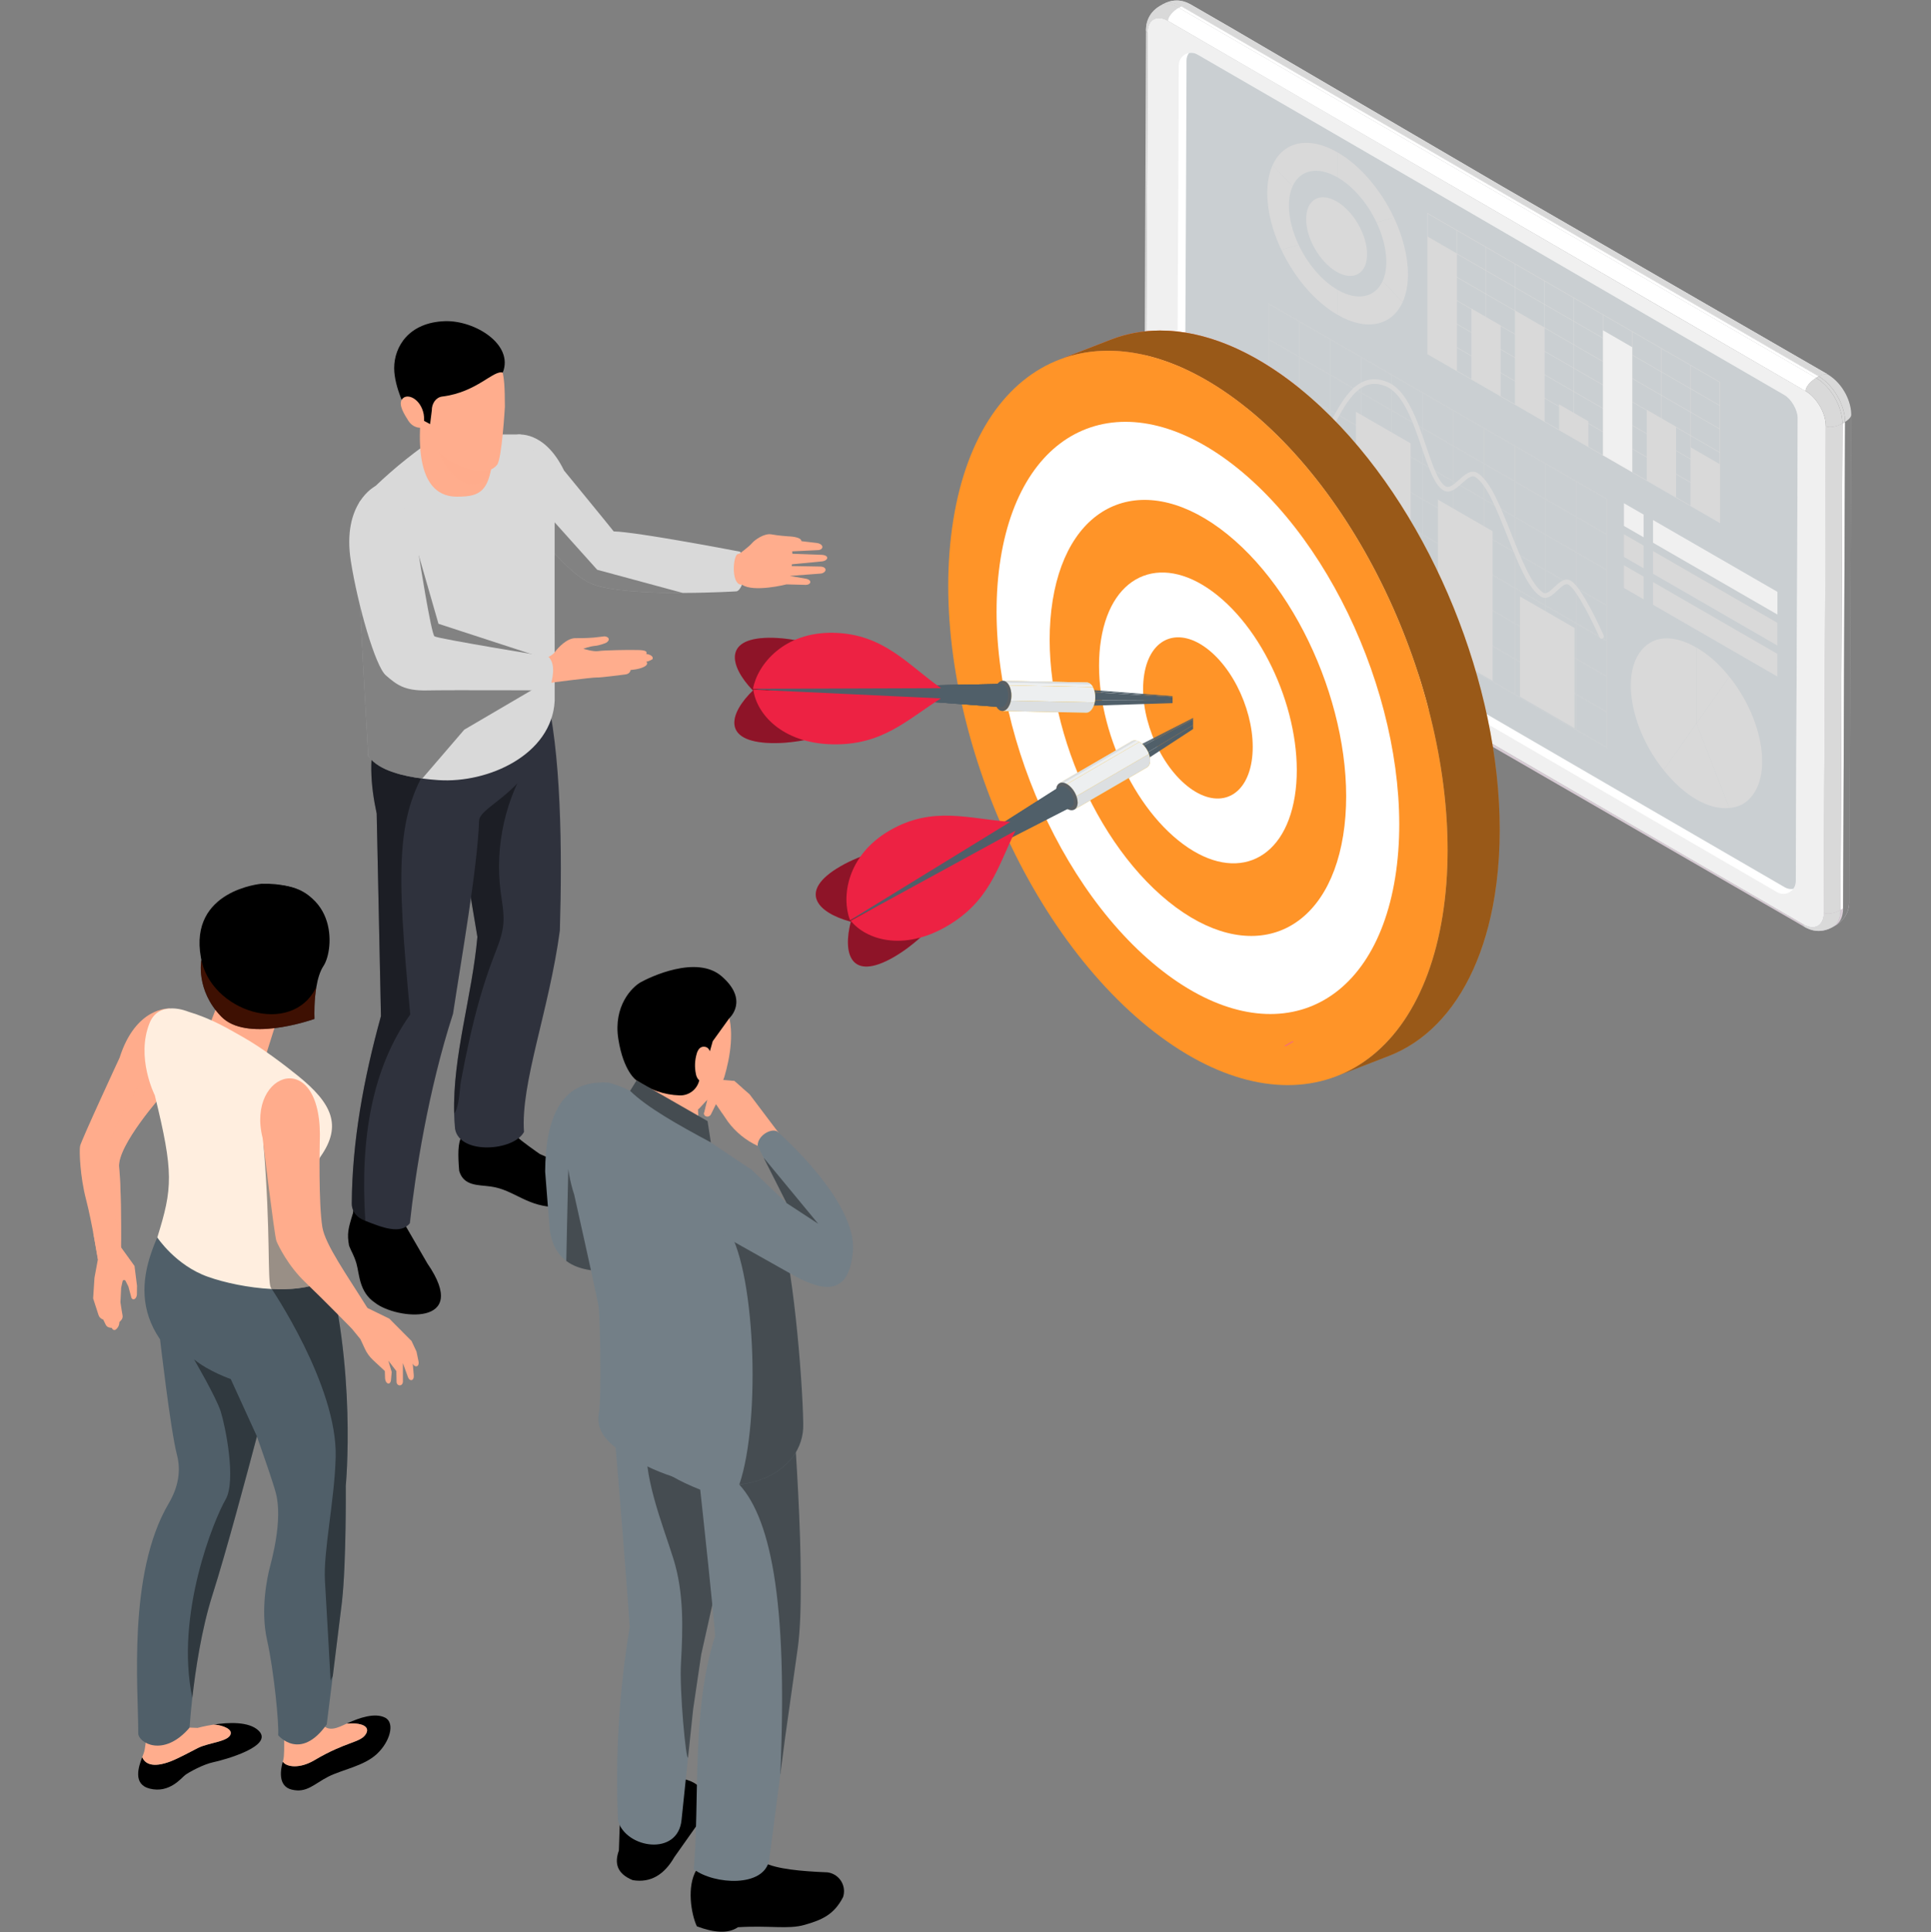 <?xml version="1.0" encoding="UTF-8"?>
<svg xmlns="http://www.w3.org/2000/svg" xmlns:xlink="http://www.w3.org/1999/xlink" viewBox="0 0 587 587.302">
  <rect x="0" y="0" width="587" height="587.302" fill="#808080" stroke="none"/>
  <defs>
    <style>
      .cls-1 {
        fill: none;
      }

      .cls-2 {
        fill: #2f323d;
      }

      .cls-3 {
        fill: #edeff0;
      }

      .cls-4, .cls-5, .cls-6, .cls-7, .cls-8, .cls-9 {
        mix-blend-mode: multiply;
      }

      .cls-4, .cls-10 {
        fill: #ffad8d;
      }

      .cls-4, .cls-6, .cls-9 {
        opacity: .5;
      }

      .cls-5 {
        opacity: .4;
      }

      .cls-11 {
        fill: #d9d9d9;
      }

      .cls-12 {
        fill: #ff9428;
      }

      .cls-13 {
        fill: #f7736a;
      }

      .cls-6 {
        fill: #7c2104;
      }

      .cls-7, .cls-14, .cls-9 {
        isolation: isolate;
      }

      .cls-15 {
        fill: #ed2243;
      }

      .cls-16 {
        clip-path: url(#clippath-17);
      }

      .cls-17 {
        clip-path: url(#clippath-19);
      }

      .cls-18 {
        clip-path: url(#clippath-11);
      }

      .cls-19 {
        clip-path: url(#clippath-16);
      }

      .cls-20 {
        clip-path: url(#clippath-18);
      }

      .cls-21 {
        clip-path: url(#clippath-10);
      }

      .cls-22 {
        clip-path: url(#clippath-15);
      }

      .cls-23 {
        clip-path: url(#clippath-13);
      }

      .cls-24 {
        clip-path: url(#clippath-14);
      }

      .cls-25 {
        clip-path: url(#clippath-12);
      }

      .cls-26 {
        clip-path: url(#clippath-27);
      }

      .cls-27 {
        clip-path: url(#clippath-26);
      }

      .cls-28 {
        clip-path: url(#clippath-28);
      }

      .cls-29 {
        clip-path: url(#clippath-20);
      }

      .cls-30 {
        clip-path: url(#clippath-21);
      }

      .cls-31 {
        clip-path: url(#clippath-22);
      }

      .cls-32 {
        clip-path: url(#clippath-23);
      }

      .cls-33 {
        clip-path: url(#clippath-24);
      }

      .cls-34 {
        clip-path: url(#clippath-25);
      }

      .cls-35 {
        fill: #c7bfcd;
      }

      .cls-36 {
        clip-path: url(#clippath-1);
      }

      .cls-37 {
        clip-path: url(#clippath-3);
      }

      .cls-38 {
        clip-path: url(#clippath-4);
      }

      .cls-39 {
        clip-path: url(#clippath-2);
      }

      .cls-40 {
        clip-path: url(#clippath-6);
      }

      .cls-41 {
        clip-path: url(#clippath-9);
      }

      .cls-42 {
        clip-path: url(#clippath-8);
      }

      .cls-43 {
        clip-path: url(#clippath-5);
      }

      .cls-44 {
        fill: #fff;
      }

      .cls-45 {
        fill: #cacfd2;
      }

      .cls-46 {
        fill: #dcdfe1;
      }

      .cls-47 {
        fill: #737f87;
      }

      .cls-48 {
        fill: #f0f0f0;
      }

      .cls-49 {
        fill: #ffac8c;
      }

      .cls-50 {
        opacity: .2;
      }

      .cls-51 {
        fill: #969fa5;
      }

      .cls-52 {
        fill: #f6b814;
      }

      .cls-53 {
        fill: #f7f7f9;
      }

      .cls-54 {
        fill: #ffeedf;
      }

      .cls-55 {
        fill: #505f69;
      }

      .cls-56 {
        clip-path: url(#clippath);
      }

      .cls-57 {
        fill: #d7cbd4;
      }
    </style>
    <clipPath id="clippath">
      <path class="cls-1" d="M354.857,169.282c-.016-.01-.031-.019-.047-.029.015.01.031.02.047.029h0ZM349.81,164.007c.892,1.547,1.841,2.604,2.207,2.987.632.66.962.941,1.619,1.471.315.254.556.405,1.174.788-.233-.154-.363-.407-.362-.758-3.428-1.977-6.205-6.788-6.193-10.726-.328-.189-.482-.454-.481-.762.004,2.877,1.109,5.395,2.036,7.001h0Z"/>
    </clipPath>
    <clipPath id="clippath-1">
      <path class="cls-1" d="M354.857,169.282l82.444,48.222,12.367,7.141,12.368,7.14,12.367,7.14,12.368,7.141,12.367,7.14,12.367,7.14,12.368,7.141,12.367,7.141,12.367,7.14c-.261-.151-.41-.414-.409-.787l-193.75-112.486c-.002.373.147.636.409.787h0Z"/>
    </clipPath>
    <clipPath id="clippath-2">
      <path class="cls-1" d="M559.478,276.61c-.007,2.533-.902,4.315-2.345,5.154l.805-.468c1.443-.839,2.338-2.621,2.346-5.154l-.806.468Z"/>
    </clipPath>
    <clipPath id="clippath-3">
      <path class="cls-1" d="M554.432,277.429c-.01,3.939-2.806,5.532-6.234,3.552-.001.373.148.635.409.787.819.447,2.188,1.194,4.292,1.194.949-.001,1.794-.211,2.113-.301.998-.282,1.569-.595,2.121-.897,1.443-.839,2.338-2.621,2.345-5.154-1.78,1.034-4.039,1.401-5.047.82h0Z"/>
    </clipPath>
    <clipPath id="clippath-4">
      <path class="cls-1" d="M353.395,1.347c.061-.033.122-.066.182-.099-.062.031-.123.065-.182.099h0ZM355.735.392c-1.048.28-1.596.551-2.158.856,1.445-.739,3.396-.578,5.538.66,1.206-.701,2.257-.881,2.808-.563-.987-.568-1.649-.763-2.234-.936-.365-.108-1.228-.258-1.806-.258-.372,0-1.245 0-2.149.241h0Z"/>
    </clipPath>
    <clipPath id="clippath-5">
      <path class="cls-1" d="M353.395,1.347l-.805.468c1.462-.85,3.486-.729,5.721.56l.806-.468c-1.296-.748-2.522-1.103-3.608-1.103-.786,0-1.499.186-2.113.542h0Z"/>
    </clipPath>
    <clipPath id="clippath-6">
      <path class="cls-1" d="M352.589,1.815c-.436.263-1.094.659-1.881,1.45-.738.742-1.144,1.447-1.341,1.787-.277.48-.58,1.241-.719,1.807-.237.966-.253,1.429-.281,2.271-.001.308.154.574.481.762.01-3.939,2.804-5.528,6.232-3.547.004-1.157,1.449-2.935,3.228-3.969-1.296-.748-2.522-1.103-3.608-1.103-.786,0-1.499.185-2.113.542h0Z"/>
    </clipPath>
    <clipPath id="clippath-8">
      <path class="cls-1" d="M359.116,1.907l193.751,112.485c1.206-.701,2.257-.881,2.807-.563l-12.367-7.14-12.368-7.14-12.368-7.141-12.367-7.14-12.367-7.14-12.367-7.141-12.367-7.14-12.367-7.141-82.444-48.222-12.367-7.141c-.175-.101-.399-.151-.663-.151-.569,0-1.32.236-2.144.715h0Z"/>
    </clipPath>
    <clipPath id="clippath-9">
      <path class="cls-1" d="M555.026,129.551l-.594,147.878c1.007.582,3.267.214,5.047-.82l.594-147.878c-1.779,1.035-4.039,1.401-5.047.82h0Z"/>
    </clipPath>
    <clipPath id="clippath-10">
      <path class="cls-1" d="M355.081,6.344l193.751,112.485c.003-1.157,1.449-2.935,3.228-3.969L358.31,2.375c-1.78,1.034-3.225,2.812-3.228,3.969h0Z"/>
    </clipPath>
    <clipPath id="clippath-11">
      <path class="cls-1" d="M552.867,114.392c4.437,2.562,8.025,8.772,8.011,13.871,1.202-.698,1.877-1.522,1.879-2.162-.004-2.877-1.109-5.394-2.037-7-.892-1.545-1.84-2.602-2.206-2.985-.663-.692-1.011-.98-1.619-1.47-.322-.26-.567-.411-1.221-.817-.174-.101-.399-.151-.663-.151-.569,0-1.32.236-2.144.715h0Z"/>
    </clipPath>
    <clipPath id="clippath-12">
      <path class="cls-1" d="M552.061,114.861c4.438,2.562,8.026,8.772,8.011,13.871l.805-.468c.014-5.099-3.574-11.309-8.011-13.871l-.806.468Z"/>
    </clipPath>
    <clipPath id="clippath-13">
      <path class="cls-1" d="M548.833,118.829c3.428,1.978,6.205,6.785,6.193,10.722,1.007.581,3.267.215,5.047-.82.015-5.098-3.574-11.309-8.011-13.871-1.779,1.034-3.224,2.812-3.228,3.969h0Z"/>
    </clipPath>
    <clipPath id="clippath-14">
      <path class="cls-1" d="M392.616,316.573l-2.418,1.405c.172-.099.407-.086.667.064l2.417-1.405c-.15-.086-.293-.128-.419-.128-.092,0-.176.022-.247.064h0Z"/>
    </clipPath>
    <clipPath id="clippath-15">
      <path class="cls-3" d="M306.742,208.32l25.49.523c-.501-.918-1.177-1.385-1.862-1.399l-25.489-.524c.684.014,1.36.482,1.861,1.4h0Z"/>
    </clipPath>
    <clipPath id="clippath-16">
      <path class="cls-1" d="M306.592,214.814c-.538.878-1.226,1.308-1.904,1.294l25.491.523c.678.014,1.365-.416,1.903-1.294,1.079-1.761,1.149-4.671.151-6.495l-25.49-.523c.998,1.825.928,4.734-.151,6.494h0Z"/>
    </clipPath>
    <clipPath id="clippath-17">
      <path class="cls-55" d="M228.9,209.376l76.928-.413c-.383-.7-.901-1.058-1.425-1.07l-75.503,1.483Z"/>
    </clipPath>
    <clipPath id="clippath-18">
      <path class="cls-55" d="M228.9,209.376l75.363,5.545c.516.011,1.041-.316,1.45-.986.828-1.35.877-3.574.114-4.971l-76.928.413Z"/>
    </clipPath>
    <clipPath id="clippath-19">
      <path class="cls-3" d="M344.062,225.283l-22.044,12.811c.593-.344,1.413-.297,2.319.227l22.043-12.811c-.525-.303-1.022-.447-1.462-.447-.319,0-.608.075-.857.22h0Z"/>
    </clipPath>
    <clipPath id="clippath-20">
      <path class="cls-1" d="M324.338,238.321c1.801,1.039,3.254,3.561,3.248,5.626-.002,1.03-.366,1.754-.952,2.094l22.044-12.809c.586-.342.949-1.066.952-2.095.006-2.064-1.447-4.586-3.248-5.626l-22.043,12.811Z"/>
    </clipPath>
    <clipPath id="clippath-21">
      <path class="cls-55" d="M322.117,239.174l-63.718,40.534,65.491-40.361c-.402-.231-.781-.341-1.118-.341-.243,0-.465.058-.655.168h0Z"/>
    </clipPath>
    <clipPath id="clippath-22">
      <path class="cls-55" d="M258.399,279.708l67.253-34.458c.447-.26.724-.813.727-1.597.004-1.584-1.11-3.51-2.488-4.305l-65.491,40.361Z"/>
    </clipPath>
    <clipPath id="clippath-23">
      <rect class="cls-1" x="172.129" y="355.392" width="14.771" height="31.168"/>
    </clipPath>
    <clipPath id="clippath-24">
      <rect class="cls-1" x="210.838" y="328.164" width="14.819" height="10.986"/>
    </clipPath>
    <clipPath id="clippath-25">
      <rect class="cls-1" x="196.49" y="436.896" width="21.467" height="97.39"/>
    </clipPath>
    <clipPath id="clippath-26">
      <rect class="cls-1" x="184.703" y="406.408" width="58.752" height="133.058"/>
    </clipPath>
    <clipPath id="clippath-27">
      <rect class="cls-1" x="220.569" y="371.185" width="23.615" height="80.034"/>
    </clipPath>
    <clipPath id="clippath-28">
      <rect class="cls-1" x="232.125" y="351.865" width="16.598" height="20.101"/>
    </clipPath>
  </defs>
  <g class="cls-14">
    <g id="Ebene_1" data-name="Ebene 1">
      <g>
        <g>
          <path class="cls-11" d="M152.841,138.649l1.38,10.816s2.817,4.309,6.816,9.604c5.351,7.07,12.872,15.829,18.702,18.336,5.436,2.338,17.632,2.845,27.828,2.816,8.929-.028,16.28-.479,16.28-.479,2.028-.254,3.971-8.027,1.127-12.055,0,0-31.292-6.027-38.418-6.168-.873-1.155-15.097-18.505-15.097-18.505-6.027-12.393-14.252-10.9-14.252-10.9l-4.366,6.534Z"/>
          <path class="cls-10" d="M224.05,168.505l.879-.305s2.854-2.114,3.659-3.094,3.741-3.093,5.919-2.684c2.178.409,5.226.606,5.226.606,0,0,3.83.072,3.897,1.462l4.392.515c2.657.254,2.428,2.214.509,2.209l-7.721.373.068.726,8.867.322c2.488.146,1.985,1.728.305,1.982l-9.318.903-.062.53,8.503.153c2.315-.024,2.28,1.754.442,2.124l-9.527.725,5.051.875c1.854.472,1.321,1.82-.15,1.849l-5.893-.154s-10.072,2.559-13.543.08c-3.135.308-2.911-7.68-1.504-9.197Z"/>
          <path class="cls-5" d="M160.051,149.239l.986,9.83c5.351,7.07,12.872,15.829,18.702,18.336,5.436,2.338,17.632,2.845,27.828,2.816l-26.025-7.041-21.491-23.941Z"/>
          <path d="M140.434,345.345c-1.317,1.798-1.241,5.905-.845,10.542,1.341,4.668,5.779,4.226,9.581,4.752,7.341,1.016,11.079,6.458,20.82,6.272,5.79-.111,9.629-1.419,10.781-5.109.149-1.693-.867-3.393-2.95-5.098q-13.412-5.732-13.721-5.938c-.347-.223-6.371-4.465-6.494-4.921-.122-.456-2.474-10.598-2.474-10.598l-14.298.251-.4,9.847Z"/>
          <path class="cls-2" d="M145.124,284.771c-1.634,18.167-7.521,36.108-7.07,53.684.028,1.577.113,3.126.281,4.704,1.437,7.915,17.829,6.732,20.955.901-1.07-14.871,7.633-36.868,10.9-61.232.732-24.081.451-54.529-4.478-73.625l-32.419,5.013,5.802,34.615,6.028,35.939Z"/>
          <path class="cls-5" d="M138.054,338.455c1.605-1.915,1.662-7.689,2.056-9.774.789-4.309,1.662-8.591,2.619-12.843,1.887-8.422,4.169-16.759,7.267-24.814,1.267-3.324,2.704-6.647,3.014-10.196.281-3.324-.423-6.647-.845-9.942-1.774-13.942,1.521-28.475,9.182-40.221-7.323,5.971-14.674,11.97-21.997,17.97-.085.056-.169.141-.254.197l6.028,35.939c-1.634,18.167-7.521,36.108-7.07,53.684Z"/>
          <path d="M107.295,368.756c-1.517,4.858-1.822,6.271-1.185,9.872.721,1.907,1.448,2.764,2.238,5.397.932,3.253.79,8.687,5.632,11.938,6.435,5.083,29.309,7.454,15.937-11.929l-7.513-12.97.469-10.995h-14.524l-1.053,8.687Z"/>
          <path class="cls-2" d="M106.931,365.804c0,1.803.845,3.211,2.169,4.225.563.394,1.211.732,1.944,1.042,5.126,2.028,10.731,4.253,13.547.732,1.605-14.787,5.549-40.305,13.125-63.683,2.45-16.195,7.436-44.333,7.915-58.669.197-4.675,16.11-8.788,20.589-27.799.732-3.211-1.38-5.605-1.577-8.112l-32.813,16.674-17.069-9.633c-2.845,9.182-2.112,18.054-.253,26.729l1.296,61.541c-5.295,19.153-8.76,38.164-8.872,56.951Z"/>
          <path class="cls-5" d="M106.931,365.804c0,1.803.845,3.211,2.169,4.225.563.394,1.211.732,1.944,1.042-1.606-25.18,2.056-46.333,13.66-62.725-4.253-45.262-4.591-61.203,7.126-78.131l-17.069-9.633c-2.845,9.182-2.112,18.054-.253,26.729l1.296,61.541c-5.295,19.153-8.76,38.164-8.872,56.951Z"/>
          <path class="cls-11" d="M109.043,174.024c.788,22.223,2.873,53.852,2.873,55.74,1.577,2.309,4.394,3.886,7.717,4.985,2.704.929,5.746,1.521,8.732,1.887,1.69.225,3.323.366,4.901.479,15.238,1.014,34.474-7.773,35.348-24.053v-10.14c-.028-20.279,0-46.924,0-46.924-1.662-10.224-4.76-18.645-10.365-23.941h-24.476c-7.126,4.76-13.716,9.999-19.688,15.716-1.633,1.521-3.183,3.098-4.704,4.704-.789.817-.732,9.886-.338,21.547Z"/>
          <path class="cls-10" d="M138.315,111.65s11.575-2.365,11.681,19.223c.091,18.358-3.141,20.126-11.182,20.086-3.974-.02-11.325-1.728-11.181-18.711.133-15.695,3.852-20.761,10.682-20.598Z"/>
          <path class="cls-4" d="M133.501,137.574s4.135,10.931,11.461,9.502c5.9-1.15,4.839-10.263,4.839-10.263l-16.301.761Z"/>
          <path class="cls-10" d="M127.639,125.547s2.103,8.398,5.862,12.027c3.76,3.629,9.746,5.443,12.027,5.559s4.077-.082,5.559-1.819c1.482-1.738,2.392-17.721,2.392-17.721-.044-6.176-.147-8.039-.88-11.475-1.08-5.064-4.876-14.604-19.632-12.583-7.119.975-11.393,4.484-12.321,10.75-.738,4.982,3.252,13.847,3.252,13.847l3.74,1.415Z"/>
          <path d="M123.732,125.163l7.008,3.74.528-4.191c-.029-2.003,1.181-3.939,3.169-4.184,10.559-1.3,15.56-8.151,18.392-7.271,3.442-8.595-8.541-15.938-17.575-15.635-10.972.369-15.414,7.732-15.431,14.235-.015,5.908,3.908,13.307,3.908,13.307Z"/>
          <path class="cls-10" d="M122.233,121.325c-1.235,1.641.637,4.553,1.884,6.532,1.441,2.285,4.002,2.498,4.42,1.82.486-.786.435-2.919.254-3.826-.938-4.697-5.061-6.516-6.559-4.526Z"/>
          <path class="cls-5" d="M109.043,174.024c.788,22.223,2.873,53.852,2.873,55.74,1.577,2.309,3.845,3.611,7.717,4.985s8.732,1.887,8.732,1.887l12.759-14.843,27.49-16.111,1.887-1.098-1.887-1.662-3.211-2.845-32.108-10.477-5.971-20.73-18.279,5.154Z"/>
          <g>
            <path class="cls-10" d="M160.06,203.197l5.335-3.115s2.151-.383,3.244-1.858,3.771-4.309,6.34-4.255c2.568.055,5.464-.171,5.464-.171l3.334-.383c1.364.12,1.858,1.148.436,1.984,0,0-1.846.78-3.332.912-1.639.146-3.552.874-3.552.874,0,0,3.06.984,4.59.71s9.946-.383,10.874-.328c.929.055,4.426-.218,3.662,1.202,0,0,2.35.273,1.913,1.585,0,0-1.093.71-1.913.765,0,0,.929.765-.71,1.585-1.639.82-4.044.929-4.044.929,0,0-.109,1.202-1.585,1.366-1.475.164-7.377.984-8.743.929-1.366-.055-14.79,1.692-14.79,1.692l-6.522-4.425Z"/>
            <path class="cls-11" d="M114.082,147.778s-10.221,5.088-7.43,22.798c2.095,13.29,7.434,31.93,10.64,34.699,3.206,2.769,5.591,4.728,12.44,4.582,6.849-.146,37.202-.012,37.202-.012,1.063-3.278,2.152-7.777-.173-10.206,0,0-33.661-5.495-34.681-6.223-1.02-.729-4.745-24.537-4.745-24.537,0,0-1.954-20.075-13.253-21.101Z"/>
          </g>
        </g>
        <g>
          <g>
            <g class="cls-56">
              <path class="cls-11" d="M354.857,169.282c-4.859-3.015-7.078-8.477-7.083-12.275-.001.308.154.573.481.763-.013,3.938,2.765,8.748,6.193,10.726-.001.373.148.636.409.787h0Z"/>
            </g>
            <g class="cls-36">
              <path class="cls-57" d="M354.448,168.495l193.751,112.485c-.001.373.147.636.409.787l-12.367-7.14-12.368-7.141-12.367-7.141-12.367-7.141-12.367-7.14-12.367-7.141-12.367-7.14-12.367-7.141-12.367-7.14-76.26-44.652-6.184-3.57c-.261-.151-.41-.414-.409-.787h0Z"/>
            </g>
            <path class="cls-35" d="M562.163,273.978c-.031.873-.047,1.353-.31,2.374-.071.277-.291,1.014-.782,1.865-.494.855-1.438,2.084-3.133,3.078,1.443-.839,2.338-2.621,2.345-5.154,1.202-.699,1.877-1.523,1.879-2.164h0Z"/>
            <path class="cls-1" d="M557.938,281.296c.013-.008.027-.016.039-.023-.013.008-.026.015-.039.023h0ZM560.284,276.141c-.008,2.51-.887,4.283-2.307,5.131,1.671-.991,2.604-2.206,3.093-3.055.492-.851.711-1.588.783-1.865.257-.998.278-1.48.307-2.316-.041.632-.711,1.428-1.876,2.105h0ZM562.161,274.036c.002-.019.002-.039.002-.059-.001.019-.002.039-.002.059h0Z"/>
            <path class="cls-35" d="M557.939,281.296l-.805.468c1.443-.839,2.338-2.622,2.345-5.154l.805-.468c-.007,2.533-.902,4.316-2.345,5.154h0Z"/>
            <g class="cls-39">
              <path class="cls-57" d="M559.478,276.61l.806-.468c-.008,2.533-.903,4.316-2.345,5.154l-.805.468c1.442-.838,2.337-2.621,2.345-5.154h0Z"/>
            </g>
            <path class="cls-35" d="M557.133,281.763c-.552.303-1.123.615-2.122.897-.319.091-1.164.3-2.113.301-2.103 0-3.473-.747-4.292-1.194-.262-.151-.41-.414-.409-.787,3.427,1.981,6.224.387,6.233-3.552,1.007.582,3.267.215,5.047-.819-.007,2.533-.902,4.316-2.345,5.154h0Z"/>
            <g class="cls-37">
              <path class="cls-11" d="M557.133,281.763c-3.821,2.091-6.696,1.003-8.526.004-.262-.151-.41-.414-.409-.787,3.427,1.981,6.224.387,6.233-3.552,1.007.582,3.267.215,5.047-.819-.007,2.533-.902,4.316-2.345,5.154h0Z"/>
            </g>
            <path class="cls-11" d="M348.849,9.892c-.082-.047-.153-.099-.213-.156-.182-.169-.268-.376-.268-.608v.002s-0-.001-0-.001l-.594,147.877c-.001.205.075.389.217.547.071.078.154.152.263.216v-0l0.0 0.0.594-147.877Z"/>
            <path class="cls-11" d="M353.395,1.347c.633-.346,1.18-.645,2.34-.955.903-.24,1.776-.241,2.148-.241.577,0,1.441.15,1.806.258.585.172,1.247.368,2.234.935-.55-.318-1.601-.138-2.808.563-2.234-1.29-4.259-1.41-5.721-.56h0Z"/>
            <g class="cls-38">
              <path class="cls-11" d="M353.395,1.347c2.9-1.587,5.769-1.588,8.528-.003-.55-.318-1.601-.138-2.808.563-2.234-1.29-4.259-1.41-5.721-.56h0Z"/>
            </g>
            <path class="cls-11" d="M352.59,1.815l.805-.468c1.462-.849,3.486-.73,5.721.561l-.805.468c-2.234-1.29-4.259-1.41-5.72-.56h0Z"/>
            <g class="cls-43">
              <path class="cls-11" d="M352.59,1.815l.805-.468c1.462-.849,3.486-.73,5.721.561l-.805.468c-2.234-1.29-4.259-1.41-5.72-.56h0Z"/>
            </g>
            <path class="cls-11" d="M348.368,9.129c.029-.841.044-1.304.281-2.271.139-.567.442-1.327.719-1.808.196-.339.603-1.044,1.34-1.786.787-.79,1.445-1.187,1.881-1.45,1.462-.85,3.486-.73,5.721.56-1.78,1.034-3.225,2.812-3.228,3.969-3.428-1.98-6.223-.391-6.233,3.547-.327-.189-.482-.455-.481-.762h0Z"/>
            <g class="cls-40">
              <path class="cls-11" d="M348.368,9.129c.045-1.332.167-4.868,4.222-7.314,1.462-.85,3.486-.73,5.721.56-1.78,1.034-3.225,2.812-3.228,3.969-3.428-1.98-6.223-.391-6.233,3.547-.327-.189-.482-.455-.481-.762h0Z"/>
            </g>
            <path class="cls-11" d="M562.757,126.1c-.002.641-.678,1.466-1.88,2.163l-.593,147.878c1.028-.598,1.667-1.286,1.832-1.874-.166.588-.805,1.277-1.832,1.874-.007,2.533-.902,4.315-2.345,5.154,4.053-2.38,4.182-6.096,4.224-7.317v-0l.594-147.878ZM562.131,274.226c.008-.033.007-.063.012-.096-.005.032-.004.063-.012.096Z"/>
            <path class="cls-53" d="M361.923,1.344l12.367,7.141,82.443,48.222,12.368,7.141,12.367,7.14,12.367,7.141,12.367,7.14,12.367,7.141,12.368,7.141,12.367,7.14,12.367,7.14c-.55-.318-1.601-.138-2.807.563L359.115,1.907c1.207-.701,2.257-.881,2.808-.564h0Z"/>
            <g class="cls-42">
              <path class="cls-11" d="M552.866,114.393L359.116,1.907c1.206-.702,2.257-.881,2.807-.564l12.367,7.141,82.444,48.222,12.368,7.14,12.367,7.141,12.367,7.141,12.367,7.141,12.368,7.14,12.367,7.141,12.367,7.14,12.367,7.14c-.55-.318-1.601-.138-2.808.563h0Z"/>
            </g>
            <g>
              <polygon class="cls-44" points="560.072 128.731 560.878 128.263 560.284 276.141 559.478 276.61 560.072 128.731"/>
              <polygon class="cls-44" points="358.31 2.375 359.115 1.907 552.866 114.392 552.061 114.861 358.31 2.375"/>
              <path class="cls-57" d="M555.026,129.551c1.007.581,3.267.214,5.047-.82l-.594,147.878c-1.779,1.034-4.039,1.4-5.047.819l.594-147.877h0Z"/>
            </g>
            <g class="cls-41">
              <path class="cls-11" d="M554.432,277.429l.593-147.877c1.007.581,3.267.214,5.047-.82l-.594,147.878c-1.78,1.034-4.039,1.4-5.047.819h0Z"/>
            </g>
            <path class="cls-53" d="M355.082,6.344c.003-1.157,1.449-2.935,3.228-3.969l193.75,112.485c-1.779,1.034-3.224,2.812-3.228,3.969L355.082,6.344Z"/>
            <g class="cls-21">
              <path class="cls-44" d="M548.833,118.829L355.082,6.344c.003-1.157,1.449-2.935,3.228-3.969l193.751,112.485c-1.779,1.035-3.225,2.812-3.228,3.969h0Z"/>
            </g>
            <g class="cls-18">
              <path class="cls-11" d="M555.674,113.829c4.859,3.015,7.077,8.474,7.083,12.271-.002.641-.677,1.465-1.879,2.163.015-5.098-3.574-11.309-8.011-13.871,1.207-.701,2.257-.88,2.808-.563h0Z"/>
            </g>
            <g class="cls-25">
              <path class="cls-11" d="M552.061,114.861l.806-.468c4.437,2.562,8.025,8.773,8.011,13.871l-.805.468c.014-5.099-3.574-11.31-8.011-13.871h0Z"/>
            </g>
            <path class="cls-48" d="M548.833,118.829c3.428,1.978,6.205,6.784,6.192,10.722-.198,69.788-.395,78.09-.593,147.877-.01,3.939-2.805,5.533-6.233,3.552-41.225-23.801-152.526-88.684-193.751-112.485-3.428-1.978-6.205-6.789-6.193-10.727.198-69.788.396-78.09.594-147.877.01-3.939,2.805-5.528,6.233-3.547,41.225,23.801,152.526,88.684,193.751,112.485h0Z"/>
            <path class="cls-44" d="M546.471,126.992c-.098,34.889-.197,54.736-.295,73.933-.088,17.882-.181,36.334-.274,66.992-.006.865-.285,1.636-.75,2.249-1.079,1.45-3.158,2.042-4.926,1.018-21.621-12.513-56.877-33.012-91.076-52.892-37.413-21.758-66.811-38.743-87.398-50.626-2.064-1.193-4.007-4.554-4.001-6.919.098-34.922.197-54.78.296-73.982.093-17.877.186-36.318.279-66.937.005-1.949,1.417-3.405,3.103-3.716.832-.159,1.735-.033,2.567.449,21.577,12.48,47.44,27.412,81.535,47.238,37.517,21.812,76.313,44.369,96.938,56.28,2.069,1.188,4.012,4.549,4.001,6.913Z"/>
            <path class="cls-45" d="M546.471,126.992c-.098,34.889-.197,54.736-.295,73.933-.088,17.882-.181,36.334-.274,66.992-.006.865-.285,1.636-.75,2.249-.832.159-1.735.033-2.567-.449-21.621-12.507-56.876-33.006-91.076-52.892-37.412-21.753-66.811-38.742-87.397-50.626-2.063-1.188-4.007-4.554-4.001-6.919.098-34.922.197-54.78.296-73.981.093-17.872.186-36.313.279-66.938,0-.865.285-1.636.744-2.249.832-.159,1.735-.033,2.567.449,21.577,12.48,47.44,27.412,81.535,47.238,37.517,21.812,76.313,44.369,96.938,56.28,2.069,1.188,4.012,4.549,4.001,6.913Z"/>
            <g class="cls-23">
              <path class="cls-11" d="M548.833,118.829c.003-1.157,1.449-2.934,3.228-3.969,4.438,2.563,8.026,8.773,8.011,13.871-1.779,1.035-4.04,1.401-5.047.82.013-3.938-2.764-8.744-6.192-10.722h0Z"/>
            </g>
          </g>
          <g class="cls-8">
            <g class="cls-14">
              <path class="cls-11" d="M415.576,77.262c0,5.906-4.147,8.3-9.262,5.347-5.115-2.953-9.262-10.136-9.262-16.042s4.147-8.3,9.262-5.347c5.115,2.953,9.262,10.136,9.262,16.042Z"/>
            </g>
            <g>
              <polygon class="cls-48" points="499.635 163.305 493.661 159.856 493.661 152.958 499.635 156.407 499.635 163.305"/>
              <polygon class="cls-11" points="499.635 172.732 493.661 169.283 493.661 162.385 499.635 165.834 499.635 172.732"/>
              <polygon class="cls-11" points="499.635 182.159 493.661 178.71 493.661 171.812 499.635 175.261 499.635 182.159"/>
              <polygon class="cls-48" points="540.31 186.788 502.505 164.963 502.505 158.064 540.31 179.89 540.31 186.788"/>
              <polygon class="cls-11" points="540.31 196.215 502.505 174.389 502.505 167.491 540.31 189.317 540.31 196.215"/>
              <polygon class="cls-11" points="540.31 205.642 502.505 183.816 502.505 176.918 540.31 198.744 540.31 205.642"/>
            </g>
            <g>
              <g class="cls-50">
                <path class="cls-11" d="M385.543,92.026v75.944l103.152,59.553v-75.944l-.087-.05h0l-102.805-59.353h0l-.26-.15ZM385.89,146.587l8.998,5.195v10.391l-8.998-5.195v-10.392ZM488.348,162.171l-8.998-5.195v-10.391l8.998,5.195v10.39ZM385.89,92.627l8.998,5.195v10.391l-8.998-5.196v-10.39ZM441.619,146.386v10.39l-9-5.196v-10.39l9,5.196ZM432.619,162.372v-10.39l9,5.196v10.39l-9-5.196ZM450.964,162.573v10.39l-8.998-5.195v-10.39l8.998,5.195ZM423.274,156.977v-10.39l8.998,5.195v10.39l-8.998-5.195ZM423.274,146.185v-10.39l8.998,5.195v10.39l-8.998-5.195ZM450.964,151.781v10.39l-8.998-5.195v-10.39l8.998,5.195ZM460.311,167.969v10.39l-9-5.196v-10.39l9,5.196ZM460.311,178.761v10.391l-9-5.196v-10.391l9,5.196ZM450.964,183.755l-8.998-5.195v-10.391l8.998,5.195v10.39ZM441.619,178.36l-9-5.196v-10.39l9,5.196v10.39ZM432.272,172.964l-8.998-5.195v-10.39l8.998,5.195v10.39ZM413.927,151.58v-10.39l9,5.196v10.39l-9-5.196ZM413.927,140.788v-10.39l9,5.196v10.39l-9-5.196ZM460.311,157.178v10.39l-9-5.196v-10.39l9,5.196ZM469.656,173.364v10.39l-8.998-5.195v-10.39l8.998,5.195ZM469.656,184.156v10.391l-8.998-5.195v-10.39l8.998,5.195ZM413.927,162.372v-10.39l9,5.196v10.39l-9-5.196ZM404.582,146.185v-10.39l8.998,5.195v10.39l-8.998-5.195ZM404.582,135.393v-10.39l8.998,5.195v10.39l-8.998-5.195ZM413.927,129.997v-10.391l9,5.196v10.391l-9-5.196ZM423.274,125.001l8.998,5.195v10.391l-8.998-5.195v-10.391ZM432.619,130.397l9,5.196v10.391l-9-5.196v-10.392ZM441.966,135.793l8.998,5.196v10.391l-8.998-5.195v-10.392ZM451.311,141.188l9,5.196v10.392l-9-5.196v-10.392ZM460.658,146.585l8.998,5.195v10.392l-8.998-5.195v-10.391ZM469.656,162.573v10.39l-8.998-5.195v-10.39l8.998,5.195ZM479.003,178.761v10.39l-9-5.196v-10.39l9,5.196ZM479.003,189.553v10.39l-9-5.196v-10.39l9,5.196ZM404.582,156.977v-10.39l8.998,5.195v10.391l-8.998-5.195ZM395.235,140.789v-10.39l9,5.196v10.39l-9-5.196ZM395.235,129.997v-10.39l9,5.196v10.39l-9-5.196ZM404.582,124.602v-10.392l8.998,5.195v10.392l-8.998-5.195ZM404.582,113.81v-10.391l8.998,5.195v10.39l-8.998-5.195ZM413.927,108.814l9,5.196v10.391l-9-5.196v-10.391ZM423.274,114.21l8.998,5.195v10.391l-8.998-5.195v-10.391ZM432.619,119.606l9,5.196v10.39l-9-5.196v-10.391ZM441.966,125.001l8.998,5.195v10.391l-8.998-5.195v-10.391ZM451.311,130.397l9,5.196v10.391l-9-5.196v-10.391ZM460.658,135.793l8.998,5.195v10.391l-8.998-5.195v-10.391ZM470.003,141.188l9,5.196v10.39l-9-5.196v-10.391ZM479.003,157.176v10.391l-9-5.196v-10.391l9,5.196ZM479.003,167.969v10.39l-9-5.196v-10.389l9,5.196ZM488.348,184.156v10.39l-8.998-5.195v-10.39l8.998,5.195ZM488.348,205.338l-8.998-5.195v-10.39l8.998,5.195v10.39ZM469.656,194.948v10.391l-8.998-5.195v-10.392l8.998,5.195ZM460.311,199.944l-9-5.196v-10.392l9,5.196v10.391ZM450.964,194.548l-8.998-5.195v-10.392l8.998,5.195v10.392ZM441.619,189.152l-9-5.196v-10.391l9,5.196v10.391ZM432.272,183.756l-8.998-5.195v-10.391l8.998,5.195v10.391ZM422.927,178.361l-9-5.196v-10.391l9,5.196v10.391ZM413.58,172.965l-8.998-5.195v-10.391l8.998,5.195v10.391ZM395.235,151.581v-10.391l9,5.196v10.391l-9-5.196ZM385.89,135.394v-10.39l8.998,5.195v10.39l-8.998-5.195ZM385.89,124.602v-10.39l8.998,5.195v10.39l-8.998-5.195ZM395.235,119.205v-10.391l9,5.196v10.392l-9-5.196ZM395.235,108.413v-10.39l9,5.196v10.39l-9-5.196ZM488.348,172.963l-8.998-5.195v-10.391l8.998,5.195v10.391ZM488.348,183.755l-8.998-5.195v-10.39l8.998,5.195v10.39ZM488.348,216.131l-8.998-5.195v-10.392l8.998,5.195v10.391ZM479.003,210.736l-9-5.196v-10.391l9,5.196v10.391ZM479.003,211.136v10.391l-9-5.196v-10.392l9,5.196ZM469.656,216.131l-8.998-5.195v-10.392l8.998,5.195v10.392ZM460.311,210.736l-9-5.196v-10.391l9,5.196v10.392ZM450.964,205.34l-8.998-5.195v-10.392l8.998,5.195v10.392ZM441.619,199.945l-9-5.196v-10.392l9,5.196v10.392ZM432.272,194.549l-8.998-5.196v-10.391l8.998,5.195v10.392ZM422.927,189.154l-9-5.196v-10.392l9,5.196v10.392ZM413.58,183.757l-8.998-5.195v-10.392l8.998,5.195v10.391ZM404.235,178.362l-9-5.196v-10.392l9,5.196v10.392ZM395.235,162.374v-10.392l9,5.196v10.391l-9-5.196ZM385.89,135.795l8.998,5.195v10.391l-8.998-5.195v-10.39ZM385.89,103.419l8.998,5.195v10.392l-8.998-5.196v-10.391ZM488.348,226.923l-8.998-5.195v-10.392l8.998,5.195v10.391ZM385.89,167.771v-10.392l8.998,5.195v10.392l-8.998-5.195Z"/>
              </g>
              <path class="cls-11" d="M486.883,194.138c.094,0,.19-.019.281-.06.35-.155.508-.565.352-.915-.658-1.482-6.525-14.543-9.967-16.628-1.843-1.116-3.543.486-5.043,1.901-1.526,1.439-2.516,2.271-3.401,1.703-3.468-2.225-6.613-10.155-9.654-17.824-3.258-8.216-6.336-15.976-10.167-18.465-2.069-1.344-4.056.445-5.809,2.024-1.772,1.595-3.014,2.589-4.102,1.909-2.171-1.359-3.941-6.542-5.815-12.03-2.764-8.094-5.897-17.268-11.827-19.652-3.908-1.571-7.321-.916-10.435,2.005-2.63,2.466-4.651,6.156-6.606,9.725-3.65,6.663-6.148,10.579-10.057,8.772-2.829-1.308-5.917-8.39-6.869-11.009-.131-.36-.528-.546-.888-.415s-.546.528-.415.888c.148.407,3.663,9.979,7.59,11.794,2.454,1.134,4.694.597,6.849-1.642,1.802-1.873,3.358-4.714,5.006-7.722,3.81-6.955,7.75-14.148,15.307-11.109,5.34,2.147,8.364,11.001,11.032,18.813,2.041,5.976,3.803,11.137,6.391,12.757,2.056,1.286,4.027-.488,5.766-2.053,1.835-1.652,3.029-2.604,4.125-1.891,3.461,2.248,6.599,10.161,9.634,17.813,3.266,8.235,6.351,16.013,10.194,18.48,1.862,1.195,3.583-.429,5.102-1.861,1.469-1.385,2.498-2.254,3.373-1.724,2.598,1.574,7.679,12.086,9.418,16.004.115.259.368.413.634.413Z"/>
              <g>
                <polygon class="cls-11" points="462.046 211.737 478.665 221.331 478.665 190.881 462.047 181.287 462.046 211.737"/>
                <polygon class="cls-11" points="437.119 197.345 453.737 206.939 453.738 161.461 437.119 151.866 437.119 197.345"/>
                <polygon class="cls-11" points="387.264 168.562 403.882 178.157 403.883 149.819 387.264 140.224 387.264 168.562"/>
                <polygon class="cls-11" points="412.191 182.953 428.81 192.548 428.811 134.754 412.192 125.159 412.191 182.953"/>
              </g>
            </g>
            <g>
              <g>
                <path class="cls-11" d="M394.769,74.409l-5.266,1.509c3.904,8.264,10.123,15.75,17.115,19.787v-7.597c-4.841-2.795-9.146-7.977-11.849-13.698Z"/>
                <path class="cls-11" d="M420.307,85.417c-2.22,4.928-7.518,6.253-13.689,2.69v7.597c8.912,5.146,16.566,3.232,19.772-3.886l-6.083-6.401Z"/>
                <path class="cls-11" d="M406.618,53.921v-7.597c-8.912-5.146-16.566-3.233-19.772,3.886l6.083,6.401c2.22-4.928,7.519-6.253,13.689-2.69Z"/>
                <path class="cls-11" d="M391.815,62.468c0-2.3.398-4.265,1.115-5.857l-6.083-6.401c-1.036,2.299-1.61,5.136-1.611,8.46,0,5.54,1.589,11.578,4.268,17.248l5.266-1.509c-1.854-3.926-2.954-8.105-2.954-11.942Z"/>
                <path class="cls-11" d="M418.467,67.62l5.266-1.509c-3.904-8.264-10.122-15.75-17.115-19.787v7.597c4.841,2.795,9.146,7.978,11.849,13.699Z"/>
                <path class="cls-11" d="M421.422,79.561c-0,2.3-.398,4.265-1.115,5.856l6.083,6.401c1.036-2.299,1.611-5.136,1.611-8.46,0-5.54-1.589-11.577-4.268-17.248l-5.266,1.509c1.855,3.926,2.955,8.106,2.955,11.942Z"/>
              </g>
              <g>
                <g>
                  <path class="cls-11" d="M522.895,159.025l-.096-.055-88.914-51.333 0-42.904.096.056,88.914,51.333-0,42.904ZM434.014,107.563l88.754,51.241 0-42.608-88.754-51.24v42.607Z"/>
                  <polygon class="cls-11" points="522.8 123.34 433.918 72.026 433.982 71.915 522.864 123.229 522.8 123.34"/>
                  <polygon class="cls-11" points="522.8 130.466 433.918 79.151 433.982 79.04 522.864 130.355 522.8 130.466"/>
                  <polygon class="cls-11" points="522.799 137.592 433.918 86.277 433.982 86.166 522.863 137.481 522.799 137.592"/>
                  <polygon class="cls-11" points="522.799 144.718 433.918 93.403 433.981 93.292 522.863 144.607 522.799 144.718"/>
                  <polygon class="cls-11" points="522.799 151.844 433.918 100.529 433.981 100.418 522.863 151.733 522.799 151.844"/>
                  <rect class="cls-11" x="513.88" y="111.027" width=".128" height="42.756"/>
                  <rect class="cls-11" x="504.991" y="105.896" width=".128" height="42.756"/>
                  <rect class="cls-11" x="496.103" y="100.764" width=".128" height="42.755"/>
                  <rect class="cls-11" x="487.215" y="95.633" width=".128" height="42.755"/>
                  <rect class="cls-11" x="478.326" y="90.501" width=".128" height="42.755"/>
                  <rect class="cls-11" x="469.438" y="85.37" width=".128" height="42.756"/>
                  <rect class="cls-11" x="460.55" y="80.238" width=".128" height="42.756"/>
                  <rect class="cls-11" x="451.662" y="75.107" width=".128" height="42.756"/>
                  <rect class="cls-11" x="442.774" y="69.975" width=".128" height="42.756"/>
                </g>
                <polygon class="cls-11" points="442.838 112.731 433.95 107.6 433.95 71.97 442.838 77.101 442.838 112.731"/>
                <polygon class="cls-11" points="456.17 120.429 447.282 115.297 447.282 93.794 456.17 98.925 456.17 120.429"/>
                <polygon class="cls-11" points="509.499 151.217 500.611 146.086 500.611 124.582 509.499 129.714 509.499 151.217"/>
                <polygon class="cls-11" points="482.835 135.822 473.946 130.691 473.946 122.906 482.835 128.038 482.835 135.822"/>
                <polygon class="cls-11" points="522.832 158.914 513.943 153.783 513.944 135.968 522.832 141.099 522.832 158.914"/>
                <polygon class="cls-11" points="469.502 128.125 460.614 122.994 460.615 94.463 469.503 99.594 469.502 128.125"/>
                <polygon class="cls-48" points="496.167 143.52 487.279 138.388 487.279 100.392 496.167 105.524 496.167 143.52"/>
              </g>
            </g>
            <g>
              <path class="cls-11" d="M515.709,219.882l-9.979,14.197c-9.546-11.875-12.817-27.858-7.305-35.699,3.671-5.222,9.944-5.782,17.285-1.544l-0,23.046Z"/>
              <path class="cls-11" d="M515.709,219.882l9.979,25.719c-6.357.568-13.601-3.614-19.958-11.523l9.979-14.197Z"/>
              <path class="cls-11" d="M515.709,219.882l9.979-14.197c9.546,11.875,12.816,27.857,7.305,35.698-1.835,2.611-4.126,3.934-7.305,4.218l-9.979-25.719Z"/>
              <path class="cls-11" d="M515.709,219.882l0-23.046c3.67,2.119,6.8,4.894,9.979,8.849l-9.979,14.197Z"/>
            </g>
          </g>
        </g>
        <g>
          <g>
            <path class="cls-13" d="M321.946,109.332l15.847-6.142c16.245-6.297,36.656-1.823,57.325,14.899l-15.846,6.142c-20.669-16.722-41.081-21.196-57.325-14.9h0Z"/>
            <path class="cls-12" d="M418.431,142.702c-7.042-9.406-14.863-17.776-23.313-24.613-.025-.02-.049-.038-.073-.057-.789-.638-1.578-1.252-2.367-1.854-.241-.184-.481-.365-.722-.545-.658-.493-1.315-.975-1.972-1.444-.172-.123-.345-.251-.518-.372-.797-.561-1.593-1.103-2.389-1.628-.223-.147-.445-.289-.668-.433-.623-.404-1.245-.796-1.866-1.178-.227-.139-.453-.281-.68-.417-.788-.474-1.575-.934-2.361-1.373-.173-.097-.345-.187-.518-.282-.644-.354-1.288-.696-1.929-1.026-.243-.125-.486-.25-.729-.371-.734-.368-1.466-.724-2.197-1.06-.079-.037-.159-.075-.238-.112-.769-.351-1.534-.68-2.299-.997-.239-.099-.478-.195-.717-.291-.622-.25-1.243-.488-1.862-.715-.18-.066-.361-.137-.541-.201-.764-.273-1.526-.527-2.285-.765-.212-.067-.423-.128-.635-.192-.597-.18-1.192-.35-1.785-.509-.216-.058-.432-.118-.647-.173-.754-.193-1.506-.371-2.254-.529-.146-.031-.291-.056-.437-.086-.628-.127-1.253-.242-1.876-.345-.22-.036-.441-.072-.66-.106-.7-.107-1.397-.201-2.09-.277-.055-.006-.11-.015-.164-.02-.741-.079-1.475-.134-2.207-.177-.206-.012-.41-.021-.615-.031-.601-.028-1.198-.044-1.793-.049-.108-.001-.218-.009-.326-.009-.046,0-.092.003-.138.003-.527.002-1.052.015-1.574.035-.089.003-.178.003-.267.007-.609.027-1.214.069-1.815.121-.183.016-.364.039-.546.057-.42.042-.839.087-1.255.141-.223.029-.443.064-.665.097-.374.055-.747.113-1.118.178-.231.041-.461.085-.69.129-.362.07-.722.144-1.08.224-.227.05-.454.102-.679.156-.363.087-.724.181-1.084.278-.214.058-.428.114-.641.175-.39.112-.777.234-1.164.358-.175.056-.351.108-.525.167-.559.188-1.114.387-1.663.599l-15.847,6.142c.002-.001.004-.002.006-.002l-.006.002c8.629-3.345,18.435-3.65,28.831-.694,1.223.348,2.454.741,3.693,1.179,8.05,2.85,16.404,7.622,24.801,14.415h-0c39.825,32.222,65.97,98.089,59.906,149.382-.19,1.604-.408,3.195-.661,4.768-1.037,6.447-2.563,12.326-4.52,17.616-.489,1.323-1.005,2.608-1.547,3.857-5.962,13.733-15.067,22.968-26.093,27.241l.004-.001c-.001 0-.002.001-.003.001l15.846-6.142c10.758-4.169,19.672-13.084,25.637-26.27,2.928-6.471,5.157-13.955,6.522-22.444,6.632-41.228-8.749-93.229-35.932-129.538Z"/>
            <path class="cls-5" d="M418.431,142.702c-7.042-9.406-14.863-17.776-23.313-24.613-.025-.02-.049-.038-.073-.057-.789-.638-1.578-1.252-2.367-1.854-.241-.184-.481-.365-.722-.545-.658-.493-1.315-.975-1.972-1.444-.172-.123-.345-.251-.518-.372-.797-.561-1.593-1.103-2.389-1.628-.223-.147-.445-.289-.668-.433-.623-.404-1.245-.796-1.866-1.178-.227-.139-.453-.281-.68-.417-.788-.474-1.575-.934-2.361-1.373-.173-.097-.345-.187-.518-.282-.644-.354-1.288-.696-1.929-1.026-.243-.125-.486-.25-.729-.371-.734-.368-1.466-.724-2.197-1.06-.079-.037-.159-.075-.238-.112-.769-.351-1.534-.68-2.299-.997-.239-.099-.478-.195-.717-.291-.622-.25-1.243-.488-1.862-.715-.18-.066-.361-.137-.541-.201-.764-.273-1.526-.527-2.285-.765-.212-.067-.423-.128-.635-.192-.597-.18-1.192-.35-1.785-.509-.216-.058-.432-.118-.647-.173-.754-.193-1.506-.371-2.254-.529-.146-.031-.291-.056-.437-.086-.628-.127-1.253-.242-1.876-.345-.22-.036-.441-.072-.66-.106-.7-.107-1.397-.201-2.09-.277-.055-.006-.11-.015-.164-.02-.741-.079-1.475-.134-2.207-.177-.206-.012-.41-.021-.615-.031-.601-.028-1.198-.044-1.793-.049-.108-.001-.218-.009-.326-.009-.046,0-.092.003-.138.003-.527.002-1.052.015-1.574.035-.089.003-.178.003-.267.007-.609.027-1.214.069-1.815.121-.183.016-.364.039-.546.057-.42.042-.839.087-1.255.141-.223.029-.443.064-.665.097-.374.055-.747.113-1.118.178-.231.041-.461.085-.69.129-.362.07-.722.144-1.08.224-.227.05-.454.102-.679.156-.363.087-.724.181-1.084.278-.214.058-.428.114-.641.175-.39.112-.777.234-1.164.358-.175.056-.351.108-.525.167-.559.188-1.114.387-1.663.599l-15.847,6.142c.002-.001.004-.002.006-.002l-.006.002c8.629-3.345,18.435-3.65,28.831-.694,1.223.348,2.454.741,3.693,1.179,8.05,2.85,16.404,7.622,24.801,14.415h-0c39.825,32.222,65.97,98.089,59.906,149.382-.19,1.604-.408,3.195-.661,4.768-1.037,6.447-2.563,12.326-4.52,17.616-.489,1.323-1.005,2.608-1.547,3.857-5.962,13.733-15.067,22.968-26.093,27.241l.004-.001c-.001 0-.002.001-.003.001l15.846-6.142c10.758-4.169,19.672-13.084,25.637-26.27,2.928-6.471,5.157-13.955,6.522-22.444,6.632-41.228-8.749-93.229-35.932-129.538Z"/>
            <g>
              <path class="cls-12" d="M379.271,124.232c41.07,33.229,67.595,102.243,59.245,154.151-8.35,51.905-48.411,67.044-89.482,33.815-41.072-33.231-67.597-102.245-59.247-154.15,8.349-51.908,48.411-67.047,89.484-33.816h0Z"/>
              <path class="cls-44" d="M376.344,142.427c33.118,26.796,54.508,82.449,47.775,124.308-6.733,41.856-39.039,54.065-72.158,27.268-33.121-26.797-54.51-82.451-47.778-124.307,6.733-41.859,39.039-54.067,72.16-27.269h0Z"/>
              <path class="cls-12" d="M373.129,162.411c24.386,19.731,40.135,60.709,35.178,91.53-4.958,30.82-28.745,39.809-53.131,20.078-24.387-19.731-40.137-60.71-35.179-91.529,4.957-30.822,28.745-39.81,53.132-20.079h0Z"/>
              <path class="cls-44" d="M370.139,180.996c16.264,13.159,26.769,40.491,23.462,61.047-3.306,20.554-19.171,26.55-35.435,13.39-16.266-13.16-26.771-40.49-23.463-61.045,3.306-20.557,19.172-26.552,35.437-13.392h0Z"/>
              <path class="cls-12" d="M367.471,197.582c9.016,7.295,14.839,22.446,13.006,33.842-1.833,11.394-10.627,14.717-19.643,7.423-9.017-7.295-14.839-22.446-13.007-33.84,1.833-11.396,10.627-14.719,19.644-7.424h0Z"/>
            </g>
            <g class="cls-24">
              <path class="cls-13" d="M390.865,318.042l2.418-1.405c-.26-.15-.497-.164-.667-.064l-2.418,1.405c.172-.1.408-.086.667.064h0Z"/>
            </g>
          </g>
          <g>
            <path class="cls-15" d="M286.115,211.129c-18.064-7.3-35.967-16.908-51.171-17.264-15.205-.355-13.33,8.396-6.155,15.925l57.327,1.338Z"/>
            <path class="cls-55" d="M356.444,211.582l-38.998-2.96c.311.006.619.148.89.425l38.107,2.658v-.123Z"/>
            <path class="cls-55" d="M356.444,211.705l-38.107-2.658c.142.143.274.323.392.538l37.716,2.297v-.176Z"/>
            <path class="cls-55" d="M356.444,212.984v-1.103l-37.716-2.296c.479.876.602,2.116.38,3.197l37.336.202Z"/>
            <path class="cls-55" d="M356.444,212.984l-37.336-.202c-.096.469-.257.909-.482,1.276-.37.603-.841.897-1.306.888l39.124-1.23v-.732Z"/>
            <path class="cls-13" d="M318.729,209.584c.687,1.257.642,3.259-.104,4.474-.743,1.215-1.904,1.178-2.59-.078-.685-1.253-.641-3.255.104-4.47.743-1.215,1.904-1.178,2.589.074h0Z"/>
            <path class="cls-52" d="M304.881,206.919l25.49.524c.684.014,1.36.48,1.862,1.398l-25.49-.523c-.501-.918-1.177-1.385-1.861-1.399h0Z"/>
            <g>
              <path class="cls-3" d="M306.742,208.32l25.49.523c-.501-.918-1.177-1.385-1.862-1.399l-25.489-.524c.684.014,1.36.482,1.861,1.4h0Z"/>
              <g class="cls-22">
                <path class="cls-46" d="M304.881,206.919l25.49.524c.451.008.898.214,1.294.616l-25.491-.523c-.395-.401-.842-.607-1.293-.616h0Z"/>
                <path class="cls-3" d="M306.175,207.536l25.491.523c.205.208.397.469.568.782l-25.49-.523c-.172-.313-.363-.574-.568-.783h0Z"/>
              </g>
            </g>
            <path class="cls-52" d="M330.179,216.631l-25.491-.523c.677.014,1.365-.416,1.903-1.294,1.079-1.761,1.149-4.67.151-6.495l25.49.523c.997,1.825.927,4.734-.152,6.495-.538.877-1.225,1.308-1.902,1.294h0Z"/>
            <g class="cls-19">
              <path class="cls-3" d="M306.743,208.319l25.49.523c.695,1.272.871,3.07.55,4.639l-25.49-.523c.322-1.569.145-3.367-.55-4.639h0Z"/>
              <path class="cls-46" d="M307.293,212.958l25.491.523c-.141.683-.376,1.322-.703,1.856-.538.877-1.225,1.308-1.902,1.294l-25.49-.523c.678.014,1.365-.416,1.902-1.294.327-.534.562-1.173.702-1.856h0Z"/>
            </g>
            <g>
              <path class="cls-51" d="M306.743,208.319c.998,1.825.927,4.734-.151,6.495-1.081,1.764-2.767,1.72-3.764-.105-.997-1.825-.927-4.734.154-6.499,1.079-1.76,2.764-1.716,3.761.109h0Z"/>
              <path class="cls-15" d="M286.419,211.004c-18.385,6.449-36.717,15.211-51.922,14.856-15.205-.355-12.923-9.009-5.405-16.196l57.327,1.34Z"/>
              <path class="cls-5" d="M286.115,211.129c-18.064-7.3-35.967-16.908-51.171-17.264-15.205-.355-13.33,8.396-6.155,15.925l57.327,1.338Z"/>
              <g class="cls-5">
                <path d="M306.743,208.319c.998,1.825.927,4.734-.151,6.495-1.081,1.764-2.767,1.72-3.764-.105-.997-1.825-.927-4.734.154-6.499,1.079-1.76,2.764-1.716,3.761.109h0Z"/>
                <path d="M286.419,211.004c-18.385,6.449-36.717,15.211-51.922,14.856-15.205-.355-12.923-9.009-5.405-16.196l57.327,1.34Z"/>
                <path d="M228.9,209.375l75.503-1.482c.524.011,1.042.37,1.425,1.07l-76.928.411Z"/>
              </g>
              <path class="cls-55" d="M228.9,209.375l75.503-1.482c.524.011,1.042.37,1.425,1.07l-76.928.411Z"/>
            </g>
            <g>
              <path class="cls-55" d="M228.9,209.376l76.928-.413c-.383-.7-.901-1.058-1.425-1.07l-75.503,1.483Z"/>
              <g class="cls-16">
                <path class="cls-55" d="M228.9,209.375l75.503-1.482c.346.008.688.165.991.473l-76.493,1.009h0Z"/>
                <path class="cls-55" d="M228.9,209.375l76.493-1.009c.157.159.304.359.435.598l-76.928.411h0Z"/>
              </g>
            </g>
            <path class="cls-55" d="M304.263,214.921l-75.363-5.545,76.928-.412c.763,1.397.714,3.621-.114,4.971-.411.67-.934.998-1.451.987h0Z"/>
            <g>
              <path class="cls-55" d="M228.9,209.376l75.363,5.545c.516.011,1.041-.316,1.45-.986.828-1.35.877-3.574.114-4.971l-76.928.413Z"/>
              <g class="cls-20">
                <path class="cls-55" d="M228.9,209.375l76.928-.411c.532.974.669,2.351.423,3.554l-77.35-3.142h0Z"/>
                <path class="cls-55" d="M228.9,209.375l77.35,3.142c-.107.52-.286,1.01-.536,1.417-.411.669-.934.997-1.451.986l-75.363-5.545h0Z"/>
              </g>
            </g>
            <g>
              <path class="cls-15" d="M286.075,209.173c-10.126-7.115-17.422-16.477-32.627-16.832-15.205-.355-23.227,9.702-24.549,17.034l57.176-.202Z"/>
              <path class="cls-15" d="M286.001,212.283c-10.448,6.635-17.851,14.307-33.056,13.952-15.206-.355-22.972-9.243-23.95-16.628l57.005,2.677Z"/>
            </g>
          </g>
          <g>
            <path class="cls-15" d="M308.181,251.449c-19.226,3.16-39.514,4.263-52.686,11.868-13.171,7.606-7.018,14.103,3.026,16.803l49.66-28.671Z"/>
            <path class="cls-55" d="M362.684,218.214l-29.047,14.798c.269-.156.606-.196.982-.1l28.065-14.515v-.183Z"/>
            <path class="cls-55" d="M362.684,218.397l-28.065,14.514c.195.049.401.134.614.257l27.451-14.506v-.265Z"/>
            <path class="cls-55" d="M362.684,218.662l-27.451,14.506c.865.499,1.615,1.494,1.988,2.533l25.463-15.317v-1.723Z"/>
            <path class="cls-55" d="M362.684,220.385l-25.463,15.317c.161.451.252.91.252,1.341-.002.707-.252,1.203-.654,1.438l25.866-16.886v-1.209Z"/>
            <path class="cls-13" d="M335.233,233.168c1.24.716,2.243,2.449,2.239,3.874-.004,1.425-1.013,1.996-2.254,1.281-1.236-.714-2.239-2.448-2.236-3.873.004-1.425,1.014-1.996,2.251-1.282h0Z"/>
            <path class="cls-52" d="M322.019,238.094l22.043-12.81c.593-.344,1.413-.297,2.319.227l-22.044,12.81c-.906-.523-1.725-.571-2.318-.227h0Z"/>
            <g>
              <path class="cls-3" d="M344.062,225.283l-22.044,12.811c.593-.344,1.413-.297,2.319.227l22.043-12.811c-.525-.303-1.022-.447-1.462-.447-.319,0-.608.075-.857.22h0Z"/>
              <g class="cls-17">
                <path class="cls-46" d="M322.019,238.094l22.043-12.81c.391-.227.879-.283,1.427-.146l-22.044,12.81c-.547-.137-1.036-.081-1.426.146h0Z"/>
                <path class="cls-3" d="M323.445,237.948l22.044-12.811c.283.071.582.195.892.373l-22.043,12.811c-.309-.179-.609-.302-.892-.373h0Z"/>
              </g>
            </g>
            <path class="cls-52" d="M348.677,233.231l-22.043,12.81c.586-.341.949-1.065.952-2.095.007-2.064-1.447-4.586-3.248-5.625l22.043-12.81c1.801,1.04,3.254,3.561,3.248,5.626-.003,1.03-.367,1.754-.952,2.095h0Z"/>
            <g class="cls-29">
              <path class="cls-3" d="M324.338,238.32l22.043-12.81c1.255.724,2.341,2.169,2.882,3.676l-22.043,12.81c-.541-1.507-1.628-2.952-2.883-3.677h0Z"/>
              <path class="cls-46" d="M327.22,241.997l22.043-12.811c.235.657.368,1.325.366,1.95-.003,1.029-.366,1.753-.952,2.095l-22.043,12.81c.586-.34.949-1.065.952-2.095.001-.626-.131-1.294-.366-1.95h0Z"/>
            </g>
            <g>
              <path class="cls-15" d="M308.374,251.184c-12.349,15.07-23.449,32.089-36.621,39.693-13.171,7.604-15.723-.973-13.039-11.022l49.66-28.671Z"/>
              <path class="cls-51" d="M324.338,238.32c1.801,1.04,3.254,3.561,3.248,5.626-.006,2.07-1.469,2.908-3.269,1.868-1.801-1.04-3.255-3.561-3.249-5.631.006-2.064,1.468-2.903,3.269-1.863h0Z"/>
              <path class="cls-5" d="M308.181,251.449c-19.226,3.16-39.514,4.263-52.686,11.868-13.171,7.606-7.018,14.103,3.026,16.803l49.66-28.671Z"/>
              <g class="cls-5">
                <path d="M324.338,238.32c1.801,1.04,3.254,3.561,3.248,5.626-.006,2.07-1.469,2.908-3.269,1.868-1.801-1.04-3.255-3.561-3.249-5.631.006-2.064,1.468-2.903,3.269-1.863h0Z"/>
                <path d="M308.374,251.184c-12.349,15.07-23.449,32.089-36.621,39.693-13.171,7.604-15.723-.973-13.039-11.022l49.66-28.671Z"/>
                <path d="M258.4,279.708l63.718-40.534c.454-.264,1.081-.226,1.773.174l-65.491,40.36Z"/>
              </g>
              <path class="cls-55" d="M258.4,279.708l63.718-40.534c.454-.264,1.081-.226,1.773.174l-65.491,40.36Z"/>
            </g>
            <g>
              <path class="cls-55" d="M322.117,239.174l-63.718,40.534,65.491-40.361c-.402-.231-.781-.341-1.118-.341-.243,0-.465.058-.655.168h0Z"/>
              <g class="cls-30">
                <path class="cls-55" d="M258.4,279.708l63.718-40.534c.299-.173.673-.217,1.091-.112l-64.809,40.645h0Z"/>
                <path class="cls-55" d="M258.4,279.708l64.809-40.645c.217.054.446.148.682.285l-65.491,40.36h0Z"/>
              </g>
            </g>
            <path class="cls-55" d="M325.652,245.249l-67.252,34.459,65.491-40.36c1.377.795,2.492,2.72,2.488,4.304-.002.786-.28,1.337-.727,1.597h0Z"/>
            <g>
              <path class="cls-55" d="M258.399,279.708l67.253-34.458c.447-.26.724-.813.727-1.597.004-1.584-1.11-3.51-2.488-4.305l-65.491,40.361Z"/>
              <g class="cls-31">
                <path class="cls-55" d="M258.4,279.708l65.491-40.36c.962.554,1.795,1.659,2.209,2.814l-67.7,37.546h0Z"/>
                <path class="cls-55" d="M258.4,279.708l67.7-37.546c.18.501.281,1.011.28,1.49-.002.785-.28,1.337-.727,1.597l-67.252,34.459h0Z"/>
              </g>
            </g>
            <g>
              <path class="cls-15" d="M307.129,249.799c-12.35-.81-23.45-5.011-36.621,2.593-13.171,7.605-14.792,20.366-12.109,27.316l48.73-29.908Z"/>
              <path class="cls-15" d="M308.683,252.494c-5.473,11.1-7.806,21.503-20.978,29.108-13.171,7.604-24.427,4.052-29.103-1.747l50.081-27.361Z"/>
            </g>
          </g>
        </g>
        <g>
          <path id="Pfad_31158" data-name="Pfad 31158" class="cls-47" d="M165.715,356.069c.132-15.716,4.514-27.461,18.03-27.022l7.799,37.966-1.338,19.817c-1.095-.163-2.199-.252-3.306-.267-4.404-.144-10.473-.059-14.771-3.302-2.526-1.888-4.449-4.926-5.053-9.791l-1.361-17.403"/>
          <g id="Gruppe_44957" data-name="Gruppe 44957" class="cls-7">
            <g id="Gruppe_44956" data-name="Gruppe 44956">
              <g class="cls-32">
                <g id="Gruppe_44955" data-name="Gruppe 44955" class="cls-5">
                  <path id="Pfad_31159" data-name="Pfad 31159" class="cls-8" d="M172.756,355.392l14.144,19.961v11.207c-4.405-.144-10.473-.059-14.771-3.302l.627-27.866Z"/>
                </g>
              </g>
            </g>
          </g>
          <path id="Pfad_31160" data-name="Pfad 31160" class="cls-49" d="M212.616,336.83c-.882.985-2.292.124-1.584-1.3l2.788-4.328,4.266-3.042,5.137.392,2.436,2.142,2.19,1.904,8.816,11.68.185,9.087-3.265-.664-3.263-4.404c-3.569-1.655-6.669-4.174-9.019-7.329l-1.755-2.574-1.91-2.825-1.514,3.092c-.072.153-.173.29-.298.404-.404.404-1.046.44-1.493.084-.333-.263-.428-.727-.226-1.1l.936-3.846-2.429,2.626"/>
          <g id="Gruppe_44960" data-name="Gruppe 44960" class="cls-9">
            <g id="Gruppe_44959" data-name="Gruppe 44959">
              <g class="cls-33">
                <g id="Gruppe_44958" data-name="Gruppe 44958">
                  <path id="Pfad_31161" data-name="Pfad 31161" class="cls-49" d="M212.618,336.833c-.882.985-2.292.124-1.584-1.3l2.788-4.328,4.266-3.042,5.137.392,2.436,2.142-.414,4.169-5.699,3.528-1.91-2.825-1.514,3.092c-.072.153-.173.29-.298.404l-1.493.084c-.333-.263-.428-.727-.226-1.1l.936-3.846-2.429,2.626"/>
                </g>
              </g>
            </g>
          </g>
          <path id="Pfad_31162" data-name="Pfad 31162" d="M193.329,539.393l-4.925,14.973-.271,8.088c-1.357,3.788-.696,7.001,4.182,9.014,5.429.909,9.583-1.614,12.672-6.985l8.238-11.659c2.789-4.948,1.613-10.645-5.703-12.166l-14.193-1.266Z"/>
          <path id="Pfad_31163" data-name="Pfad 31163" class="cls-47" d="M192.26,411.64l5.126.213,20.354.936,6.068,37.497.242,1.521-1.941,5.03s-4.279,25.118-4.309,25.3l-1.365,6.098-3.275,14.653-2.457,16.654s-1.548,14.622-1.548,14.713l-1.968,18.859c-1.061,11.224-16.867,8.736-19.324.333-.858-19.688.332-39.412,3.549-58.855-.029-1.786-3.094-41.955-5.126-64.253-.759-7.949-1.335-14.38-1.578-17.322-.122-1.148-.182-1.755-.182-1.755l7.734.378Z"/>
          <g id="Gruppe_44963" data-name="Gruppe 44963" class="cls-7">
            <g id="Gruppe_44962" data-name="Gruppe 44962">
              <g class="cls-34">
                <g id="Gruppe_44961" data-name="Gruppe 44961" class="cls-5">
                  <path id="Pfad_31164" data-name="Pfad 31164" d="M204.726,473.878c-3.185-10.285-9.829-26.363-7.888-36.981,9.314,1.819,16.291,10.162,19.112,19.202,1.969,6.377,2.245,19.142,1.852,26.029l-1.365,6.098-3.275,14.653-2.457,16.654s-1.549,14.622-1.549,14.713c-.606,1.062-2.639-20.172-2.154-28.668.606-10.588.91-21.447-2.275-31.701"/>
                </g>
              </g>
            </g>
          </g>
          <path id="Pfad_31165" data-name="Pfad 31165" d="M212.677,563.375l12.572-9.913,6.925,12.655c3.973,1.99,11.251,2.653,19.362,2.985.353.046.702.124,1.041.234,3.033.984,4.694,4.24,3.71,7.273-2.736,5.337-6.378,6.94-11.717,8.461-5.023,1.427-10.481.123-20.244.708-3.005,2.057-7.332,1.671-12.495-.271-1.748-3.776-3.109-12.111-.146-17.105l.992-5.027Z"/>
          <path id="Pfad_31166" data-name="Pfad 31166" class="cls-47" d="M212.855,452.796c-.067-.033-.135-.05-.201-.084-25.083-9.929-27.257-25.864-26.837-35.141.218-4.529,19.809-6.172,21.117-10.482.03-.082.053-.166.067-.252.045-.146.058-.301.035-.453l32.741,3.86c1.157,17.21,5.534,69.368,2.768,90.333l-3.874,27.541-1.287,9.996-.117.924s-.051.352-.069.521l-3.371,25.735c-1.46,8.453-16.64,7.598-22.947,2.868,1.879-20.817-.738-48.523,6.491-70.816.101-1.929-4.143-41.266-4.512-44.541"/>
          <g id="Gruppe_44966" data-name="Gruppe 44966" class="cls-7">
            <g id="Gruppe_44965" data-name="Gruppe 44965">
              <g class="cls-27">
                <g id="Gruppe_44964" data-name="Gruppe 44964" class="cls-5">
                  <path id="Pfad_31167" data-name="Pfad 31167" d="M184.705,413.028c2.365-.485,4.981-.941,7.554-1.396,7.158-1.213,14.076-2.488,14.682-4.52.035-.087.055-.179.061-.273.054-.135.065-.284.03-.426l32.733,3.853c1.183,17.196,5.552,69.345,2.791,90.308l-3.884,27.545-1.304,10.012-.091.91c-.018.143-.048.285-.09.423,2.396-53.848-3.124-79.21-13.379-89.19-3.176-2.969-6.787-5.434-10.708-7.311-10.68-4.247-19.054-7.949-25.09-11.528-.607-.364-1.183-.728-1.729-1.093-.759-7.949-1.335-14.38-1.578-17.322"/>
                </g>
              </g>
            </g>
          </g>
          <path id="Pfad_31168" data-name="Pfad 31168" class="cls-49" d="M191.547,338.329l4.063-20.552,16.068,7.359,1.053,25.184-21.184-11.992Z"/>
          <path id="Pfad_31169" data-name="Pfad 31169" class="cls-47" d="M174.576,363.211c-5.289-16.094-1.138-35.092,10.504-34.142,7.784,2.252,11.121,5.374,19.536,10.557l23.828,15.909c3.23,3.61,5.998,9.038,8.306,15.659,4.152,11.914,7.164,46.49,7.435,61.525.127,3.709-1.043,7.347-3.309,10.286-.271.33-.571.681-.869,1.032-1.978,2.133-4.37,3.841-7.029,5.02-1.956.882-4.018,1.511-6.133,1.872-.678.136-1.389.216-2.09.298-10.231,1.248-22.253-2.037-31.862-7.546-5.97-3.391-12.13-7.435-10.828-14.139.842-4.51.353-30.211-.163-32.871-1.114-5.699-7.328-33.463-7.328-33.463"/>
          <path id="Pfad_31170" data-name="Pfad 31170" class="cls-49" d="M195.152,328.916s-2.78,1.516-5.821-9.451c-3.041-10.967.685-18.448,10.596-22.033,9.911-3.585,16.139-1.336,20.718,8.748,2.97,6.537,1.193,15.535-.422,21.056-.897,3.067-3.114,5.576-6.048,6.843l-4.204,1.819-14.819-6.982Z"/>
          <path id="Pfad_31171" data-name="Pfad 31171" d="M221.71,309.472s6.099-5.421-2.34-12.731c-7.612-6.596-21.888.309-24.574,1.799s-8.409,7.252-6.829,17.274,5.535,12.596,5.535,12.596c3.802,2.796,8.36,4.378,13.076,4.538,2.871.11,5.405-1.861,6.006-4.67l.758-3.55,1.679-2.427,1.638-5.819,5.053-7.012"/>
          <path id="Pfad_31172" data-name="Pfad 31172" class="cls-49" d="M213.755,318.152c3.689-.191,2.031,6.654,1.551,8.321-.118.498-.324.971-.607,1.397-.292.431-.767.703-1.287.737-.536-.025-1.027-.306-1.319-.756-.284-.446-.473-.945-.558-1.467-.416-1.998-.335-4.068.234-6.028.128-.515.35-1.001.655-1.435.313-.435.797-.715,1.33-.77"/>
          <g id="Gruppe_44969" data-name="Gruppe 44969" class="cls-7">
            <g id="Gruppe_44968" data-name="Gruppe 44968">
              <g class="cls-26">
                <g id="Gruppe_44967" data-name="Gruppe 44967" class="cls-5">
                  <path id="Pfad_31173" data-name="Pfad 31173" d="M224.749,451.214c6.676-19.536,4.884-67.029-4.18-78.727l16.175-1.302c4.153,11.913,7.165,46.489,7.436,61.524.127,3.71-1.044,7.347-3.312,10.286-.27.33-.57.681-.868,1.032-1.978,2.134-4.37,3.842-7.029,5.022-1.956.882-4.018,1.512-6.133,1.872-.678.136-1.389.216-2.09.298"/>
                </g>
              </g>
            </g>
          </g>
          <path id="Pfad_31174" data-name="Pfad 31174" class="cls-47" d="M228.442,355.524c-15.782-8.507-18.116,13.549-7.253,20.843l19.23,10.818c9.177,5.236,17.617,7.352,18.854-6.83,1.324-15.213-22.614-36.08-22.614-36.08-1.391-1.844-6.415.557-6.344,4.018l8.797,17.382-10.671-10.149"/>
          <g id="Gruppe_44972" data-name="Gruppe 44972" class="cls-7">
            <g id="Gruppe_44971" data-name="Gruppe 44971">
              <g class="cls-28">
                <g id="Gruppe_44970" data-name="Gruppe 44970" class="cls-5">
                  <path id="Pfad_31175" data-name="Pfad 31175" class="cls-8" d="M232.125,351.869l16.598,20.101-9.607-6.284-6.991-13.816Z"/>
                </g>
              </g>
            </g>
          </g>
          <path id="Pfad_31215" data-name="Pfad 31215" class="cls-47" d="M216.094,347.24c-9.968-5.324-19.381-10.622-24.549-15.675l1.961-3.158,21.579,12.359,1.01,6.477"/>
          <g id="Gruppe_44979" data-name="Gruppe 44979" class="cls-5">
            <path id="Pfad_31216" data-name="Pfad 31216" d="M216.094,347.24c-9.968-5.324-19.381-10.622-24.549-15.675l1.961-3.158,21.579,12.359,1.01,6.477"/>
          </g>
        </g>
        <g>
          <polygon class="cls-49" points="61.875 316.276 65.674 306.501 70.43 295.415 85.916 304.664 82.752 314.593 80.416 322.017 82.113 327.412 61.875 316.276"/>
          <path class="cls-10" d="M83.399,307.28l7.688-3.999s7.773-6.923,4.061-26.952c0,0-15.644-13.26-26.025.837-8.849,12.017-.453,23.945-.453,23.945l14.729,6.169Z"/>
          <path d="M89.042,298.786l.978-5.664,1.175-1.379.789-4.268c.12-1.844,1.046-3.508,2.45-4.709.579-.495,1.225-1.209,1.881-2.237,3.096-4.849-3.924-14.214-19.235-10.839-15.575,3.433-15.619,13.061-13.903,22.87,3.046,17.408,16.339,18.466,25.864,6.226Z"/>
          <path d="M98.341,293.595c-1.106,1.664-1.765,4.004-2.168,6.385-.697,4.071-.619,8.255-.581,9.407.011.202.012.308.012.308-1.808.638-20.782,7.06-28.324-.681-7.894-8.106-6.065-17.228-6.065-17.228-.055-.268-.108-.524-.15-.781-3.681-20.517,18.475-22.387,18.475-22.387,23.478-.533,22.119,19.971,18.802,24.977Z"/>
          <path class="cls-6" d="M96.172,299.98c-.697,4.071-.619,8.255-.581,9.407l-.115.347c-1.682.599-20.656,7.021-28.197-.72-7.894-8.106-6.065-17.228-6.065-17.228-.055-.268-.108-.524-.15-.781,2.684,16.486,27.711,24.419,35.108,8.975Z"/>
          <path class="cls-49" d="M57.645,313.997l-3.431,7.902-4.55,10.475s-14.204,15.865-13.458,22.48c.588,5.212.626,17.523.619,22.522-.009,1.364-.012,2.168-.012,2.168l-3.954,4.303-3.099-1.076s-1.804-11.3-3.612-18.238c-1.807-6.927-2.086-14.609-1.818-16.154.267-1.556,12.023-26.888,12.023-26.888,4.945-15.553,15.16-14.958,15.16-14.958l6.132,7.464Z"/>
          <path class="cls-4" d="M54.214,321.899l-4.55,10.475s-14.204,15.865-13.458,22.48c.588,5.212.626,17.523.619,22.522-2.564-9.614-4.466-19.548-3.461-29.436.705-6.453,12.073-22.359,14.848-28.23.977-2.079,1.986.766,4.433,1.597.558.193,1.08.379,1.57.592Z"/>
          <path d="M114.535,533.154c-3.971,3.67-10.489,4.712-14.761,6.877-4.261,2.176-6.576,5.071-11.138,3.913-4.249-1.065-3.346-6.101-2.675-8.487,1.123,1.702,5.164,2.2,9.586-.416,9.748-5.789,13.997-5.268,15.665-7.965,1.482-2.408-1.505-3.554-5.847-3.172.116-.047.22-.104.324-.151,3.566-1.632,8.266-3.253,11.381-1.667,3.114,1.598,1.447,7.387-2.536,11.068Z"/>
          <path class="cls-10" d="M111.212,527.076c-1.667,2.697-5.916,2.176-15.665,7.965-4.423,2.616-8.463,2.118-9.586.416.046-.173.093-.336.139-.486.648-2.096,0-12.886,0-12.886,0,0,10.478-.197,11.728,1.737,1.864,2.917,5.071,1.239,7.537.081,4.341-.382,7.329.764,5.847,3.172Z"/>
          <path d="M64.89,535.62c-3.126.648-7.444,3.045-8.602,3.901-1.158.88-4.77,5.65-10.779,4.133-5.199-1.308-3.404-6.634-2.269-9.586.695,1.841,2.906,3.52,8.741,1.262,2.142-.834,6.24-3.01,8.104-3.983,3.357-1.748,10.119-1.957,10.061-4.666-.035-1.575-3.671-2.512-5.256-2.478,4.457-.695,10.825-1.03,13.754,1.864,4.782,4.701-10.64,8.903-13.754,9.552Z"/>
          <path class="cls-10" d="M70.146,526.682c.058,2.709-6.704,2.917-10.061,4.666-1.864.972-5.963,3.149-8.104,3.983-5.835,2.258-8.046.579-8.741-1.262.174-.463.336-.868.451-1.192.88-2.397,1.019-10.35,1.019-10.35l11.508-2.316,1.424,4.897,2.408.093s2.038-.568,4.828-.996c1.597-.035,5.233.903,5.268,2.478Z"/>
          <path class="cls-55" d="M88.126,371.889l-8.487,58.861s-.579,2.235-1.54,5.858c-2.918,11.056-9.309,34.964-13.511,48.163-3.369,10.57-5.198,23.04-6.125,31.283-.613,5.453-.822,9.054-.822,9.054-7.919,9.262-15.63,4.596-15.618,1.737.058-13.245-3.346-48.51,9.25-69.859q4.434-7.525,2.501-14.854c-1.922-7.329-5.117-35.023-5.117-35.023-12.249-17.852,2.605-36.041,6.495-45.963l32.973,10.744Z"/>
          <path class="cls-55" d="M105.111,451.589s.197,23.155-1.158,35.312c-.255,2.223-1.609,13.106-2.79,22.542-.984,7.85-1.841,14.692-1.841,14.692-8.104,11.393-14.762,3.288-14.762,3.288.289-3.288-1.262-19.497-3.381-28.944-2.119-9.459.197-19.497.776-21.812.579-2.316,4.052-14.472,1.922-22.762-.637-2.512-2.918-9.193-5.777-17.274-6.576-18.651-16.22-44.666-16.22-44.666l11.196-4.631,15.051-15.445,8.359,2.061c.729,2.153,1.389,4.307,2.014,6.472,10.096,35.288,6.611,71.168,6.611,71.168Z"/>
          <path class="cls-5" d="M78.1,436.608c-2.918,11.056-9.309,34.964-13.511,48.163-3.369,10.57-5.198,23.04-6.125,31.283-5.349-25.251,6.704-54.438,10.084-60.227,3.381-5.789-.104-22.576-1.459-26.814-1.343-4.249-8.104-15.827-8.104-15.827,4.446,3.67,11.161,5.986,11.161,5.986l7.942,17.401.012.035Z"/>
          <path class="cls-5" d="M105.111,451.589s.197,23.155-1.158,35.312c-.255,2.223-1.609,13.106-2.79,22.542l-.671,1.377s-1.169-21.419-1.714-30.287c-.532-8.88,2.922-24.513,3.265-37.627.571-21.814-19.745-51.575-19.745-51.575l15.288-11.142.915.232c10.096,35.288,6.611,71.168,6.611,71.168Z"/>
          <path class="cls-54" d="M47.055,332.906c5.781,23.556,5.43,28.229.757,43.222,0,0,5.591,8.509,15.424,11.967,4.917,1.756,12.264,3.35,19.342,3.701,2.782.135,5.511.081,8.05-.216,2.809-.351,5.375-1,7.51-2.026.865-.432,1.648-.918,2.35-1.459,0,0-4.835-21.8-4.835-25.473,0-2.242.081-1.054-.162-4.376-.135-2.08.783-4.998,1.972-6.727,6.645-9.455,3.377-16.208-6.835-24.474-3.971-3.215-10.94-8.563-17.072-11.994-4.214-2.35-8.995-5.349-16.451-7.591,0,0-8.698-3.701-11.616,3.458-4.268,10.481,1.567,21.989,1.567,21.989Z"/>
          <path class="cls-5" d="M80.119,348.169c2.188,26.176,1.135,40.979,2.188,43.167.081.162.162.324.27.459,2.782.135,5.511.081,8.05-.216,2.809-.351,5.375-1,7.51-2.026-.108-.675-.243-1.35-.406-1.972-3.35-13.858-5.862-28.364-10.238-41.952-3.188,2.593-7.726-1.621-7.375,2.539Z"/>
          <path class="cls-49" d="M97.199,347.417s-.408,18.224.791,25.577c.864,5.292,7.469,14.556,13.704,24.571-1.376,7.228,1.185,6.13-4.806,6.209,0,0-8.898-9.085-14.091-14.03-5.186-4.935-8.184-11.092-8.77-12.547-.593-1.463-4.199-31.322-4.199-31.322-5.127-20.313,18.659-28.282,17.371,1.541Z"/>
          <path class="cls-49" d="M34.459,373.021l2.352,6.124,4.079,5.646.757,6.021-.028,2.384c.019,1.897-1.583,2.313-1.783.839l-.804-2.984-.861-1.714c-.206-.41-.814-.334-.912.114l-.428,1.947-.219,4.434.385,2.493.261,1.492c.092.527-.066,1.066-.428,1.46l-.539.586c.002.877-.397,1.707-1.085,2.252-.318.252-.782.184-1.015-.148l-.244-.349-.625-.097c-.516-.08-.959-.407-1.187-.877l-.749-1.544c-.751-.261-1.234-.753-1.435-1.376l-1.639-5.067.407-6.277,1.042-5.606-1.419-8.084,6.118-1.666Z"/>
          <path class="cls-49" d="M104.461,392.026c.302-.062,7.233,5.539,7.233,5.539l6.655,3.244,6.757,6.792,1.506,3.223.596,2.886c.402,1.946-1.297,2.018-1.749.677l.331,3.741c.105,1.592-1.27,1.877-1.787.423l-1.536-4.246.016,5.666c-.111,1.493-1.798,1.456-1.935.12l-.062-3.347-2.44-3.17,1.03,3.461-.238,2.595c-.307,1.542-1.682.986-1.787-.706l-.068-2.191-3.629-3.386c-1.01-.943-1.829-2.072-2.411-3.325l-1.388-2.988-2.669-3.261-4.276-7.482,1.848-4.266Z"/>
        </g>
        <path class="cls-5" d="M562.757,126.1c-.002.641-.678,1.466-1.88,2.163l-.593,147.878c1.028-.598,1.667-1.286,1.832-1.874-.166.588-.805,1.277-1.832,1.874-.007,2.533-.902,4.315-2.345,5.154,4.053-2.38,4.182-6.096,4.224-7.317v-0l.594-147.878ZM562.131,274.226c.008-.033.007-.063.012-.096-.005.032-.004.063-.012.096Z"/>
      </g>
    </g>
  </g>
</svg>